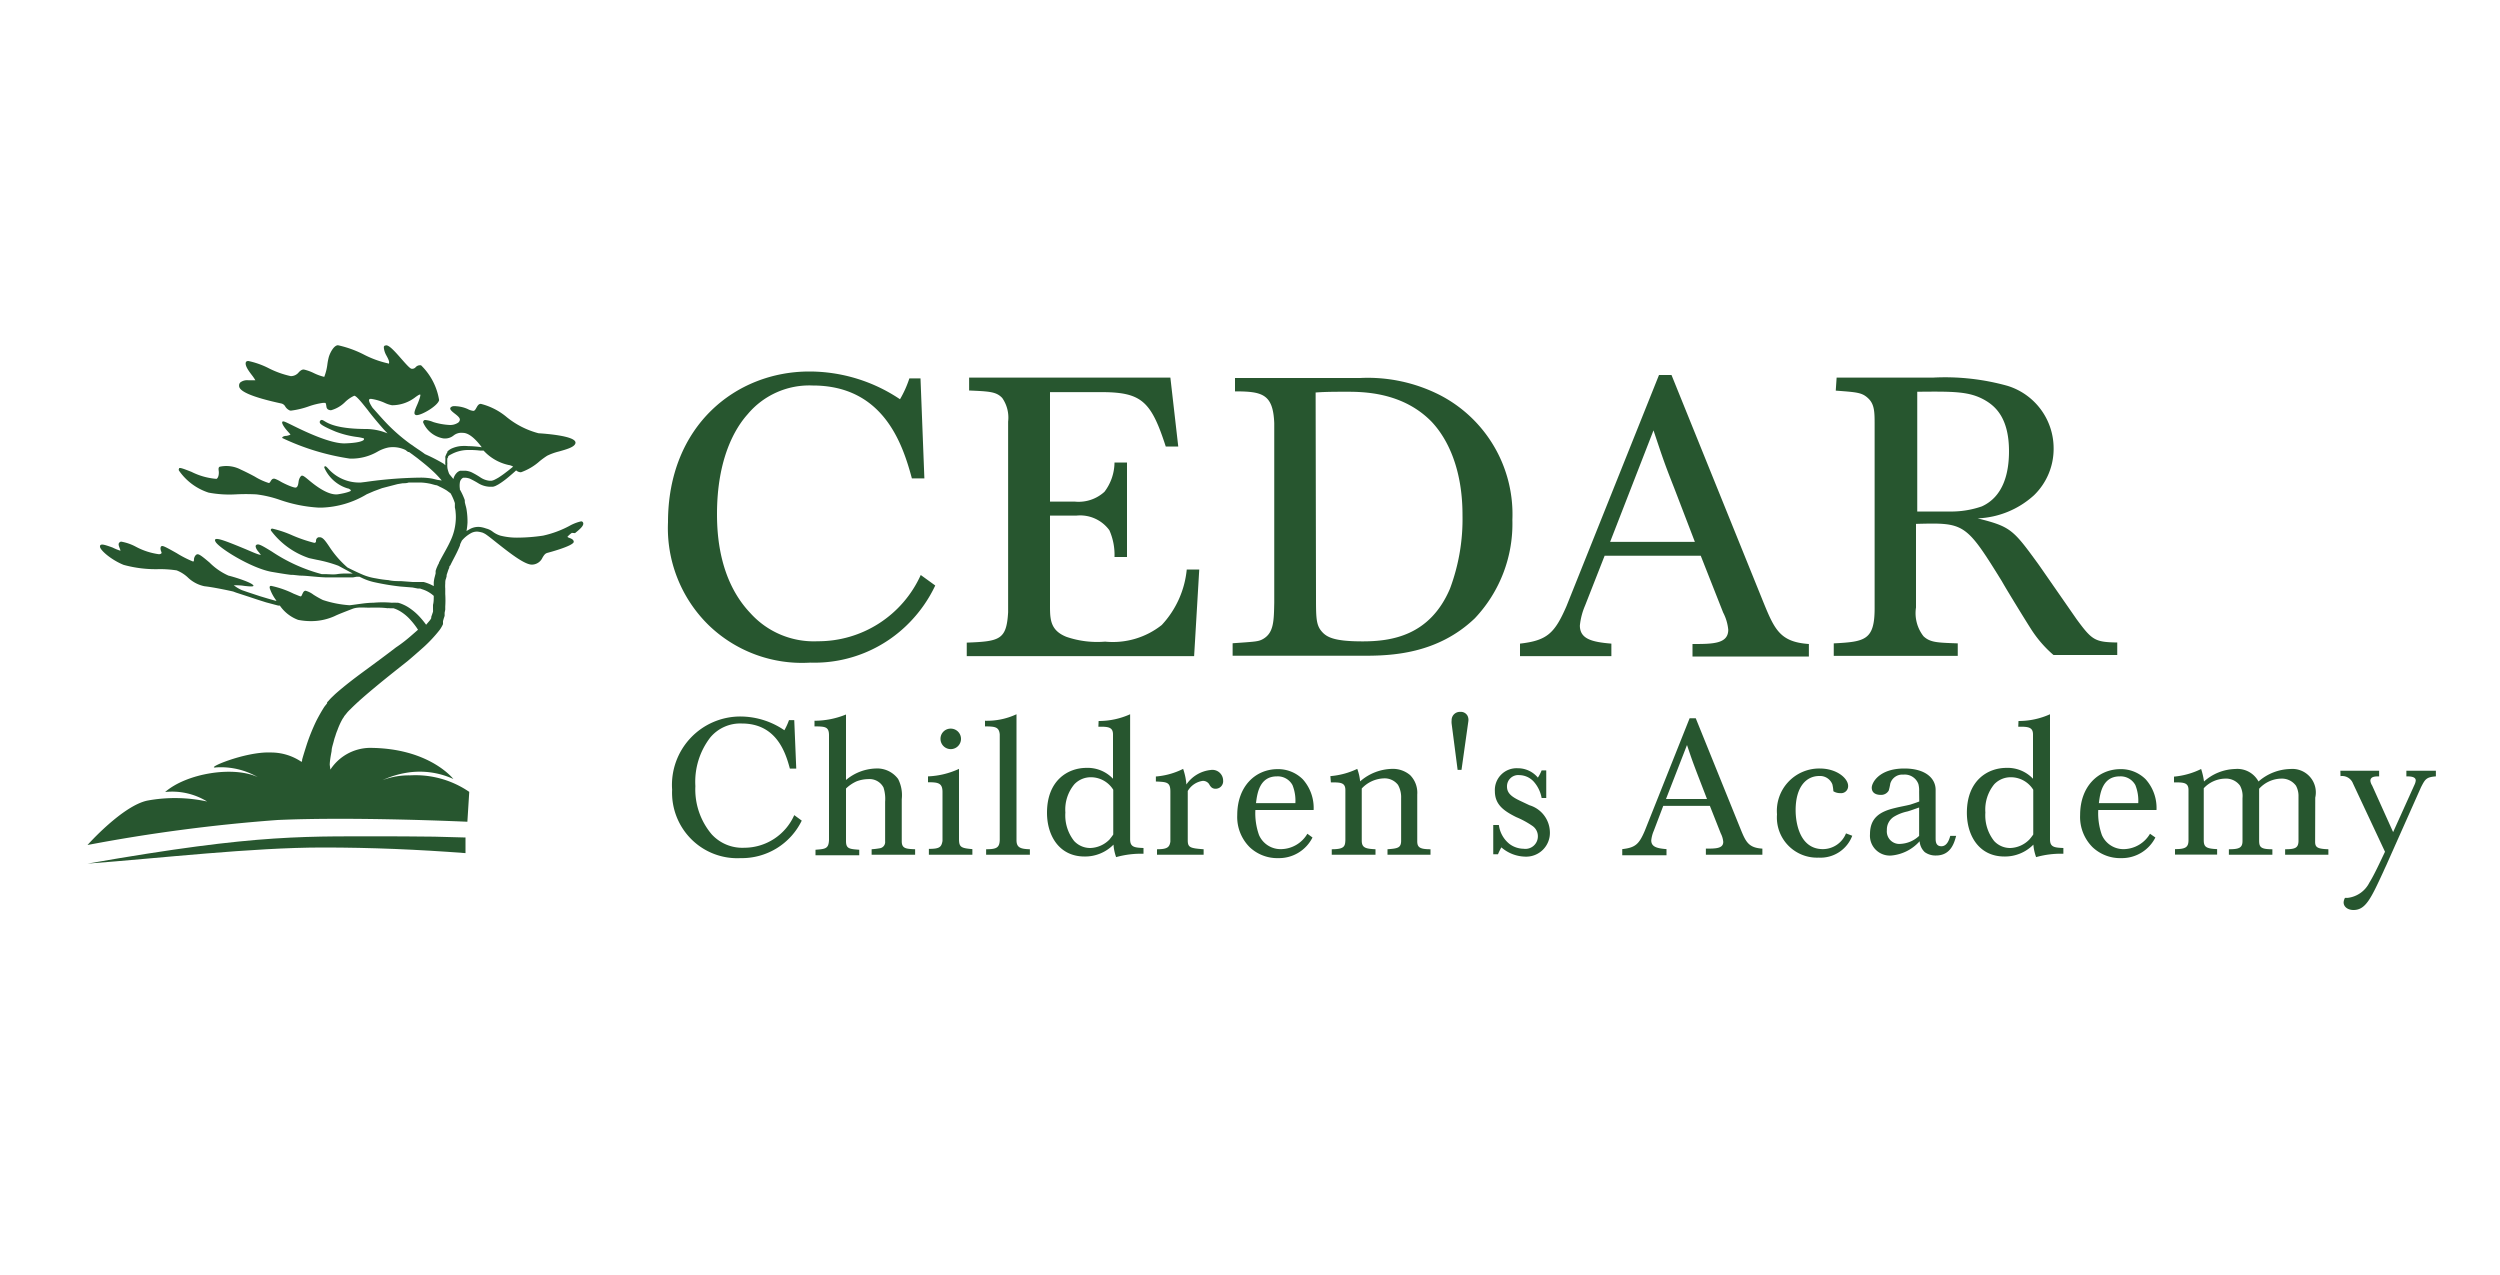 <svg id="Layer_1" data-name="Layer 1" xmlns="http://www.w3.org/2000/svg" xmlns:xlink="http://www.w3.org/1999/xlink" viewBox="0 0 200 102"><defs><style>.cls-1{fill:none;}.cls-2{clip-path:url(#clip-path);}.cls-3{fill:#27562f;}.cls-4{clip-path:url(#clip-path-2);}</style><clipPath id="clip-path"><rect id="SVGID" class="cls-1" x="6.86" y="16.74" width="188.01" height="60.35"/></clipPath><clipPath id="clip-path-2"><rect id="SVGID-2" data-name="SVGID" class="cls-1" x="6.86" y="16.74" width="188" height="56.07"/></clipPath></defs><g class="cls-2"><path class="cls-3" d="M74.82,46.84a10.88,10.88,0,0,1-2,2.9,10.61,10.61,0,0,1-8,3.27A10.74,10.74,0,0,1,56.68,50a10.86,10.86,0,0,1-3.24-8.22c0-7.74,5.45-12.06,11.3-12.06A13,13,0,0,1,72,31.94a8.47,8.47,0,0,0,.75-1.67h.89l.31,8h-1c-.75-2.8-2.3-7.43-7.94-7.43a6.43,6.43,0,0,0-5.19,2.29c-1,1.11-2.46,3.53-2.46,8,0,1.86.25,5.38,2.68,7.93a6.82,6.82,0,0,0,5.38,2.24A9,9,0,0,0,73.66,46Z"/><path class="cls-3" d="M77.53,30.21h16.1l.63,5.51h-1c-1.16-3.59-1.92-4.32-5-4.35H84v8.76H86a3.06,3.06,0,0,0,2.36-.79A3.93,3.93,0,0,0,89.16,37h1v7.56h-1a4.84,4.84,0,0,0-.41-2.14,2.89,2.89,0,0,0-2.65-1.17H84v7.28c0,1.07.06,1.92,1.32,2.42a7.61,7.61,0,0,0,3.09.38A6.29,6.29,0,0,0,92.94,50a7.58,7.58,0,0,0,2-4.44h1l-.41,6.93H77.34V51.41c2.65-.1,3.18-.23,3.31-2.43V33.73a2.74,2.74,0,0,0-.47-1.89c-.47-.5-1-.53-2.65-.6Z"/><path class="cls-3" d="M98.8,30.24h10a12.72,12.72,0,0,1,6.36,1.35,10.73,10.73,0,0,1,5.83,10,11,11,0,0,1-3,7.87c-3,2.87-6.68,3-8.88,3H98.61v-1c1.85-.13,2.07-.13,2.45-.35.85-.5.85-1.45.88-2.9V33.86c-.09-2.33-.94-2.55-3.14-2.55Zm6.48,17.45c0,1.64,0,2.26.41,2.77s1,.85,3.31.85,5.39-.44,7-4.22a15.9,15.9,0,0,0,1-5.89c0-3.69-1.19-6.11-2.48-7.47-2.34-2.39-5.52-2.39-6.84-2.39-.82,0-1.64,0-2.43.06Z"/><path class="cls-3" d="M132.72,30h1l7.34,18.15c.91,2.23,1.35,3.21,3.65,3.37v1H135.4v-1c1.6,0,2.86,0,2.86-1.14a3.72,3.72,0,0,0-.41-1.38l-1.79-4.54h-7.69l-1.57,4a5.38,5.38,0,0,0-.41,1.58c0,1.07.94,1.32,2.52,1.45v1H121.6v-1c2.17-.25,2.77-.82,3.72-3Zm1.2,9c-.79-2-.92-2.42-1.64-4.57l-3.47,8.92h6.78Z"/><path class="cls-3" d="M146.93,30.21h7.68a18.57,18.57,0,0,1,6,.66,5.23,5.23,0,0,1,3.68,5,5.17,5.17,0,0,1-1.57,3.75,7.12,7.12,0,0,1-4.51,1.85c2.68.67,2.84.89,4.92,3.75l3,4.32c1.23,1.67,1.45,1.83,3.25,1.86v1h-5.1a9.36,9.36,0,0,1-1.8-2.08c-.35-.54-2-3.22-2.33-3.82-2.9-4.69-3-4.69-6.87-4.59V48.6a3,3,0,0,0,.6,2.3c.54.51,1.13.51,2.74.57v1h-9.92v-1c2.49-.13,3.27-.25,3.27-2.81V34c0-1,0-1.64-.5-2.12s-.88-.5-2.61-.63Zm9,10.71a7.47,7.47,0,0,0,2.62-.41c1.73-.79,2.17-2.68,2.17-4.41,0-2.71-1.13-3.63-1.95-4.1-1.23-.69-2.43-.69-5.39-.66v9.58Z"/><path class="cls-3" d="M64.14,65.65a5.33,5.33,0,0,1-4.89,3,5.2,5.2,0,0,1-3.91-1.48,5.26,5.26,0,0,1-1.57-4,5.47,5.47,0,0,1,5.48-5.85,6.26,6.26,0,0,1,3.5,1.1,5,5,0,0,0,.37-.81h.42l.16,3.88h-.51c-.36-1.36-1.11-3.61-3.85-3.61A3.12,3.12,0,0,0,56.82,59a5.81,5.81,0,0,0-1.19,3.89,5.56,5.56,0,0,0,1.3,3.85,3.32,3.32,0,0,0,2.61,1.08,4.38,4.38,0,0,0,4-2.61Z"/><path class="cls-3" d="M65.16,57.66a6.7,6.7,0,0,0,2.52-.5V62.4a3.88,3.88,0,0,1,2.37-.92,2.08,2.08,0,0,1,1.8.84,2.86,2.86,0,0,1,.29,1.62V67.3c0,.59.34.61,1.07.64v.44H69.73v-.44a5.93,5.93,0,0,0,.66-.08.5.5,0,0,0,.42-.55V64.14A3,3,0,0,0,70.68,63a1.26,1.26,0,0,0-1.23-.67,2.68,2.68,0,0,0-.93.18,3,3,0,0,0-.84.57v4.2c0,.62.26.64,1.06.7v.44h-3.5v-.44c.79-.06,1.05-.08,1.08-.78V58.82c0-.7-.33-.7-1.16-.71Z"/><path class="cls-3" d="M74.24,62.11a6.51,6.51,0,0,0,2.48-.6v5.62c0,.66.19.72,1.07.8v.45H74.31v-.47c.87,0,1-.15,1.09-.63V63.36c0-.73-.36-.78-1.16-.78Zm1-3a.81.81,0,0,1,.81-.82.82.82,0,1,1-.81.82"/><path class="cls-3" d="M78.8,57.66a5.58,5.58,0,0,0,2.52-.52V67.21c0,.58.29.71,1.07.73v.44h-3.5v-.44c.86,0,1.07-.14,1.09-.75V58.75c-.06-.61-.39-.63-1.18-.64Z"/><path class="cls-3" d="M87.89,57.68a6.09,6.09,0,0,0,2.52-.54v10c0,.62.32.67,1.07.7v.46a7.35,7.35,0,0,0-2.19.27,3.68,3.68,0,0,1-.21-1,3.18,3.18,0,0,1-2.32.95c-2,0-3-1.64-3-3.5,0-2.57,1.65-3.59,3.16-3.59a2.79,2.79,0,0,1,2.12.87V58.76c0-.58-.36-.64-1.17-.62Zm1.17,5.5a2.11,2.11,0,0,0-1.77-1,1.81,1.81,0,0,0-1.34.56A3.16,3.16,0,0,0,85.23,65a3.31,3.31,0,0,0,.7,2.28,1.75,1.75,0,0,0,1.3.56,2.24,2.24,0,0,0,1.53-.68c.1-.13.21-.26.3-.4Z"/><path class="cls-3" d="M92.47,62.12a5.89,5.89,0,0,0,2.18-.61,4.83,4.83,0,0,1,.26,1.25,2.7,2.7,0,0,1,1.94-1.16.86.86,0,0,1,1,.84.6.6,0,0,1-.6.66.49.49,0,0,1-.33-.11.88.88,0,0,1-.19-.26.59.59,0,0,0-.51-.26,1.66,1.66,0,0,0-1.2.81v3.94c0,.58.19.64,1.27.72v.44H92.56v-.44c.84,0,1-.17,1.07-.61v-4c0-.77-.29-.77-1.16-.81Z"/><path class="cls-3" d="M105,67a3,3,0,0,1-2.72,1.65,3.22,3.22,0,0,1-2.3-.87,3.41,3.41,0,0,1-1-2.58c0-2.28,1.44-3.67,3.24-3.67a2.8,2.8,0,0,1,2,.81,3.43,3.43,0,0,1,.87,2.46h-4.66a5.21,5.21,0,0,0,.29,2,1.88,1.88,0,0,0,1.8,1.13,2.48,2.48,0,0,0,2.07-1.23Zm-1.37-2.75a3.35,3.35,0,0,0-.23-1.44,1.34,1.34,0,0,0-1.25-.7c-1.41,0-1.58,1.41-1.67,2.14Z"/><path class="cls-3" d="M106.43,62.09a6.17,6.17,0,0,0,2.15-.58,3.85,3.85,0,0,1,.23,1,4,4,0,0,1,2.55-1,2.12,2.12,0,0,1,1.45.5,2,2,0,0,1,.57,1.55V67.3c0,.49.21.64,1.06.64v.44H111v-.44c.81-.06,1.07-.11,1.09-.64V63.85a2,2,0,0,0-.25-1.06,1.35,1.35,0,0,0-1.14-.52,2.54,2.54,0,0,0-1.76.81v4.16c0,.58.29.66,1.1.7v.44h-3.5v-.44c1,0,1.07-.23,1.09-.73v-4c0-.62-.4-.62-1.16-.62Z"/><path class="cls-3" d="M116.92,61.59h-.31l-.48-3.7a1.33,1.33,0,0,1,0-.26.66.66,0,0,1,.7-.68.6.6,0,0,1,.58.33.76.76,0,0,1,.06.41Z"/><path class="cls-3" d="M119.91,66a2.31,2.31,0,0,0,.84,1.51,1.93,1.93,0,0,0,1.13.39,1,1,0,0,0,1.15-1,1,1,0,0,0-.44-.83,7,7,0,0,0-1.29-.7c-1-.5-1.71-1-1.71-2.08a1.74,1.74,0,0,1,1.83-1.83,2.08,2.08,0,0,1,1.61.75,3.11,3.11,0,0,0,.3-.58h.37l0,2.21h-.37a2.67,2.67,0,0,0-.65-1.33,1.59,1.59,0,0,0-1.12-.5.9.9,0,0,0-1,.92c0,.53.38.82,1.06,1.14l.74.35a2.29,2.29,0,0,1,1.63,2.11,1.9,1.9,0,0,1-2,2,3,3,0,0,1-1.88-.74,4.41,4.41,0,0,0-.27.55h-.38V66Z"/><path class="cls-3" d="M135.17,57.46h.49l3.56,8.8c.44,1.09.65,1.56,1.77,1.63v.49h-4.52v-.49c.78,0,1.39,0,1.39-.54a1.83,1.83,0,0,0-.2-.68l-.87-2.2h-3.73l-.76,2a2.61,2.61,0,0,0-.2.76c0,.52.46.64,1.22.7v.49h-3.54v-.49c1.05-.12,1.34-.39,1.8-1.46Zm.58,4.36c-.38-1-.44-1.18-.79-2.22l-1.68,4.32h3.28Z"/><path class="cls-3" d="M148.18,66.86a2.71,2.71,0,0,1-2.69,1.75,3.21,3.21,0,0,1-3.33-3.46,3.39,3.39,0,0,1,3.41-3.67c1.41,0,2.28.81,2.28,1.39a.56.56,0,0,1-.63.58,1,1,0,0,1-.55-.15,3.17,3.17,0,0,0-.08-.55,1.06,1.06,0,0,0-1.05-.67c-1,0-1.89.81-1.89,2.74,0,1,.32,3.11,2.18,3.11a2,2,0,0,0,1.85-1.26Z"/><path class="cls-3" d="M153.53,63.33a2,2,0,0,0-.06-.61,1.16,1.16,0,0,0-1.2-.75,1,1,0,0,0-1.05.73,4.28,4.28,0,0,1-.12.54.69.69,0,0,1-.64.35c-.11,0-.72,0-.72-.58,0-.37.56-1.53,2.61-1.53,1.68,0,2.5.78,2.5,1.71v3.86c0,.23,0,.65.46.65s.63-.54.71-.83h.47c-.14.52-.41,1.57-1.61,1.57a1.46,1.46,0,0,1-.9-.27,1.32,1.32,0,0,1-.41-.87,3.44,3.44,0,0,1-2.24,1.14,1.59,1.59,0,0,1-1.73-1.71c0-1.31.8-1.81,2-2.09.39-.1.81-.17,1.22-.27.24-.08.49-.16.72-.25Zm0,1.27c-.3.1-.63.23-.95.32a3.45,3.45,0,0,0-1,.38,1.21,1.21,0,0,0-.63,1.11,1,1,0,0,0,1.1,1.1,2.34,2.34,0,0,0,1.48-.64Z"/><path class="cls-3" d="M161.48,57.68a6.09,6.09,0,0,0,2.52-.54v10c0,.62.32.67,1.07.7v.46a7.25,7.25,0,0,0-2.18.27,3.7,3.7,0,0,1-.22-1,3.18,3.18,0,0,1-2.32.95c-2,0-3-1.64-3-3.5,0-2.57,1.65-3.59,3.17-3.59a2.79,2.79,0,0,1,2.12.87V58.76c0-.58-.37-.64-1.18-.62Zm1.18,5.5a2.11,2.11,0,0,0-1.77-1,1.81,1.81,0,0,0-1.35.56,3.2,3.2,0,0,0-.71,2.26,3.31,3.31,0,0,0,.7,2.28,1.73,1.73,0,0,0,1.3.56,2.23,2.23,0,0,0,1.52-.68,3.9,3.9,0,0,0,.31-.4Z"/><path class="cls-3" d="M172.43,67a3,3,0,0,1-2.71,1.65,3.22,3.22,0,0,1-2.31-.87,3.41,3.41,0,0,1-1-2.58c0-2.28,1.44-3.67,3.24-3.67a2.8,2.8,0,0,1,2,.81,3.43,3.43,0,0,1,.87,2.46h-4.66a5.21,5.21,0,0,0,.29,2,1.88,1.88,0,0,0,1.8,1.13A2.48,2.48,0,0,0,172,66.7Zm-1.37-2.75a3.35,3.35,0,0,0-.23-1.44,1.34,1.34,0,0,0-1.25-.7c-1.41,0-1.58,1.41-1.67,2.14Z"/><path class="cls-3" d="M185.21,67.34c0,.46.2.57,1.06.6v.44h-3.46v-.44c.81,0,1.05-.11,1.07-.64V63.71a1.71,1.71,0,0,0-.2-.85,1.4,1.4,0,0,0-1.21-.57,2.45,2.45,0,0,0-1.74.81c0,.23,0,.29,0,.53v3.62c0,.54.16.69,1.06.69v.44h-3.48v-.44c.81,0,1.09-.11,1.09-.66V63.85a1.74,1.74,0,0,0-.2-1,1.39,1.39,0,0,0-1.21-.56,2.4,2.4,0,0,0-1.69.77v4.14c0,.55.17.69,1.07.73v.44H174v-.44c.85,0,1.08-.15,1.08-.73v-4c0-.61-.41-.61-1.16-.61v-.46a6.13,6.13,0,0,0,2.17-.61,5.48,5.48,0,0,1,.23,1,3.88,3.88,0,0,1,2.49-1,1.92,1.92,0,0,1,1.87,1,4,4,0,0,1,2.54-1,1.88,1.88,0,0,1,2,2.29Z"/><path class="cls-3" d="M187.23,61.66h3.1v.45c-.3,0-.7,0-.7.36a.9.9,0,0,0,.14.37l1.68,3.73,1.71-3.79a1,1,0,0,0,.1-.34c0-.33-.49-.33-.75-.33v-.45h2.36v.45c-.78.06-.86.23-1.19.87L191,69c-.1.24-.23.49-.33.73-1,2.16-1.42,3.07-2.39,3.07-.44,0-.79-.24-.79-.61a.8.8,0,0,1,.11-.36h.21a2.23,2.23,0,0,0,1.74-1.22c.38-.61.83-1.59,1.25-2.47l-2.56-5.46a.93.93,0,0,0-1-.59Z"/></g><g class="cls-4"><path class="cls-3" d="M7,69.09c5.85-.44,13.16-1.29,18.83-1.29,3.84,0,7.65.16,11.41.45V67c-1.67-.06-3.35-.09-5-.09C24.35,66.92,21,66.64,7,69.09"/><path class="cls-3" d="M46,42.65c.36-.29.74-.6.65-.83a.16.16,0,0,0-.17-.11,3.45,3.45,0,0,0-.94.37,8.2,8.2,0,0,1-2.09.77,14.06,14.06,0,0,1-2,.16,5.39,5.39,0,0,1-1.42-.16,2,2,0,0,1-.62-.32,1.4,1.4,0,0,0-.52-.25,2.25,2.25,0,0,0-.48-.12,1.38,1.38,0,0,0-.81.16l-.28.16a5.1,5.1,0,0,0,.08-.67,5.94,5.94,0,0,0-.06-.94,2.55,2.55,0,0,0-.09-.43l-.06-.24L37.18,40a5.39,5.39,0,0,0-.39-.84.13.13,0,0,1,0-.06,1.68,1.68,0,0,1,0-.5.51.51,0,0,1,.26-.38h0l.09,0h.13a1.35,1.35,0,0,1,.31.07,7.13,7.13,0,0,1,.7.38,1.9,1.9,0,0,0,.89.27h.26a1.11,1.11,0,0,0,.22-.07l.21-.11.19-.12a6.94,6.94,0,0,0,.67-.51c.2-.17.39-.33.57-.5a.58.58,0,0,0,.39.15h0a4.47,4.47,0,0,0,1.51-.9,7.12,7.12,0,0,1,.58-.42,4.66,4.66,0,0,1,.94-.34c.6-.17,1.17-.33,1.3-.6a.2.2,0,0,0,0-.21c-.25-.43-2.13-.6-2.93-.65a6.76,6.76,0,0,1-2.53-1.28,5.17,5.17,0,0,0-2.08-1.07c-.19,0-.27.16-.35.3s-.13.24-.24.26a1.22,1.22,0,0,1-.45-.14,2.59,2.59,0,0,0-.91-.23,1,1,0,0,0-.3,0s-.18.05-.2.16.12.24.31.39.46.34.46.52a.34.34,0,0,1-.15.25A1.16,1.16,0,0,1,36,34a5.37,5.37,0,0,1-1.35-.24A2,2,0,0,0,34,33.6a.17.17,0,0,0-.15.19,2.16,2.16,0,0,0,1.6,1.28,1.1,1.1,0,0,0,.85-.24,1,1,0,0,1,.74-.2c.59,0,1.22.77,1.5,1.15a8.1,8.1,0,0,0-1.08-.09,3.4,3.4,0,0,0-.63,0,2.32,2.32,0,0,0-.65.17,1.13,1.13,0,0,0-.31.19l-.08.07,0,0,0,0,0,.06h0v0l0,0-.09.15c0,.06-.05.11-.07.17a.85.85,0,0,0,0,.17s0,.11,0,.16a2.54,2.54,0,0,0,0,.39l-.15-.13A14,14,0,0,0,34,36.33c-.2-.15-.39-.28-.59-.41l-.29-.2L33,35.63l-.14-.09A14.27,14.27,0,0,1,31.06,34c-.5-.51-.91-1-1.25-1.37v0c-.31-.46-.3-.62-.28-.67a.21.21,0,0,1,.16-.05,4,4,0,0,1,1.11.33,2.3,2.3,0,0,0,.56.18,3.05,3.05,0,0,0,1.89-.66c.17-.12.31-.22.37-.19s-.14.58-.24.8c-.17.39-.26.62-.21.75a.18.18,0,0,0,.17.09c.41,0,1.68-.74,1.79-1.2a5,5,0,0,0-1.45-2.79l-.11,0a.47.47,0,0,0-.32.16.36.36,0,0,1-.32.12c-.14,0-.55-.49-.88-.86-.6-.69-1-1.09-1.21-1-.08,0-.12.06-.13.1s0,.34.19.68.27.54.21.65,0,0-.07,0a8,8,0,0,1-2-.74,8.55,8.55,0,0,0-2-.71c-.31,0-.61.54-.73.92a4.64,4.64,0,0,0-.12.61,4.15,4.15,0,0,1-.25,1,4.13,4.13,0,0,1-.83-.3,3.68,3.68,0,0,0-.81-.29c-.16,0-.26.09-.38.2a.81.81,0,0,1-.66.33,7.32,7.32,0,0,1-1.76-.63,6.6,6.6,0,0,0-1.63-.58c-.16,0-.2.08-.21.13-.06.26.23.66.49,1a3.82,3.82,0,0,1,.28.41h-.56a.91.91,0,0,0-.64.17.34.34,0,0,0-.1.29c0,.45,1.16.92,3.38,1.4h0a.48.48,0,0,1,.31.24.8.8,0,0,0,.37.32.35.35,0,0,0,.16,0,6.57,6.57,0,0,0,1.35-.33,5.85,5.85,0,0,1,1.14-.28H26c.07,0,.08.1.1.21s0,.36.38.38h0a2.54,2.54,0,0,0,1.14-.67,2.58,2.58,0,0,1,.72-.49c.16,0,.59.53.87.88l.2.25a1,1,0,0,1,.08.11c.32.41.72.9,1.21,1.45l.3.32a4.56,4.56,0,0,0-1.66-.35c-2.31,0-3.06-.43-3.38-.63-.12-.07-.21-.13-.3-.07a.16.16,0,0,0-.08.15c0,.12.12.28,1.27.76a7.59,7.59,0,0,0,1.72.43,3.5,3.5,0,0,1,.54.11.22.22,0,0,1,0,.11c-.08.09-.37.25-1.5.29s-3.12-.9-4.15-1.41c-.71-.35-.8-.39-.87-.32s.05.34.41.75c.09.1.2.22.24.28a1.34,1.34,0,0,1-.32.1c-.2,0-.3.07-.34.12l0,0,0,.05A19.1,19.1,0,0,0,28,36.69h.13a4.16,4.16,0,0,0,2.06-.55,2.91,2.91,0,0,1,.88-.34,2.31,2.31,0,0,1,1.37.2l0,0,.14.11.07.05.07,0,.28.2c.18.14.37.27.55.42.37.29.75.6,1.11.94a7.79,7.79,0,0,1,.68.72h0L35,38.39l-.42-.1a5.26,5.26,0,0,0-.89-.08h0a33.27,33.27,0,0,0-4.4.34l-.41.05a3.32,3.32,0,0,1-2.66-1.15c-.14-.14-.18-.18-.25-.13s0,.12,0,.15a3,3,0,0,0,1.83,1.6c.1,0,.22.1.26.13v0s0,.06,0,.07-.24.15-1,.27-1.77-.64-2.33-1.11c-.31-.26-.45-.37-.56-.38s-.25.24-.28.46-.06.43-.2.49-.84-.25-1.22-.46a2.71,2.71,0,0,0-.46-.23c-.21-.07-.3.09-.36.19s-.08.13-.15.14a5,5,0,0,1-1.13-.52c-.37-.2-.77-.4-1.1-.55a2.49,2.49,0,0,0-1.7-.23c-.11.06-.09.2-.07.36s0,.51-.18.61a5.4,5.4,0,0,1-2-.56c-.83-.33-1-.37-1-.25a.15.15,0,0,0,0,.15,4.61,4.61,0,0,0,2.37,1.76,9,9,0,0,0,2.15.14,15.78,15.78,0,0,1,1.67,0,9,9,0,0,1,1.88.44,11.46,11.46,0,0,0,3.11.62h.22a7.44,7.44,0,0,0,3.62-1.07l.58-.25.65-.24,1.23-.32.42-.07c.15,0,.32,0,.48-.06l.24,0h.68a4.59,4.59,0,0,1,.85.11l.37.1c.12,0,.24.08.34.13a4.74,4.74,0,0,1,.56.3l.31.23a4.18,4.18,0,0,1,.34.78c0,.06,0,.12,0,.17l0,.18a2.13,2.13,0,0,1,.06.39,3.84,3.84,0,0,1,0,.76,4.36,4.36,0,0,1-.41,1.51c-.22.49-.53,1-.81,1.53l-.11.21c0,.08-.07.15-.1.23l-.1.23-.07.21,0,0,0,.08,0,.12-.06.24a2.54,2.54,0,0,0-.09.48c0,.1,0,.2,0,.3a3.34,3.34,0,0,0-.81-.33l-.21,0-.22,0-.44,0-.94-.07c-.33,0-.66,0-1-.08a8.46,8.46,0,0,1-1-.14,4.49,4.49,0,0,1-1-.27c-.31-.13-.61-.27-.9-.41l-.38-.19a7.93,7.93,0,0,1-1.47-1.69c-.3-.44-.5-.73-.75-.73h-.1a.29.29,0,0,0-.2.28c0,.09,0,.14-.13.17a11.58,11.58,0,0,1-1.76-.6,8.81,8.81,0,0,0-1.6-.54.11.11,0,0,0-.11.05.1.1,0,0,0,0,.11,6.29,6.29,0,0,0,3.05,2.2l.6.13a10.52,10.52,0,0,1,1.74.48l1,.54.15.08h-.06l-.34,0c-.24,0-.54,0-.85.05s-.65,0-1,0h-.23a13.29,13.29,0,0,1-4-1.81c-.7-.43-1-.6-1.15-.56a.16.16,0,0,0-.14.12c0,.14.09.31.26.5l.16.21c-.21,0-.81-.29-1.35-.51-1.59-.66-2.15-.85-2.3-.73a.13.13,0,0,0,0,.14c.12.45,2.86,2.17,4.52,2.46.71.12,1.2.2,1.55.24h0l.15,0,.57.06h0c.51,0,1.25.11,2,.14l1,0c.32,0,.62,0,.88,0l.36,0,.27-.05.24,0h0l.25.12a4.59,4.59,0,0,0,1,.33,19.7,19.7,0,0,0,2,.33L33,47l.41.08.19,0,.17.06a2.47,2.47,0,0,1,.93.53c0,.26,0,.49-.06.72l0,.1,0,.09,0,.17a1.29,1.29,0,0,1,0,.19l-.07.21-.07.2,0,.1h0v0a1.11,1.11,0,0,1-.18.26l-.23.27v0a6.82,6.82,0,0,0-.56-.68,4.62,4.62,0,0,0-.9-.74,3.44,3.44,0,0,0-.61-.29l-.17-.05,0,0h-.14a1.84,1.84,0,0,0-.35,0,8.25,8.25,0,0,0-1.49,0c-.62,0-1.26.13-1.9.2A8.66,8.66,0,0,1,25.83,48a7.55,7.55,0,0,1-.76-.43,1.82,1.82,0,0,0-.62-.31c-.14,0-.2.13-.26.26s-.08.19-.14.19h0c-.06,0-.29-.11-.55-.21a7.59,7.59,0,0,0-1.76-.62.18.18,0,0,0-.11,0c-.05,0-.07.09-.05.18a3.42,3.42,0,0,0,.54,1l-.08,0-.63-.18-.6-.18-1-.33-.46-.16a3,3,0,0,1-.65-.39c.16,0,.57,0,.83.05.55.06.69.06.75,0l0,0v0c0-.24-1.6-.73-2-.82a5,5,0,0,1-1.52-1.05c-.5-.42-.79-.66-.95-.66s-.28.24-.29.38,0,.2-.08.2a8.49,8.49,0,0,1-1.31-.67c-.92-.52-1.1-.6-1.2-.56a.12.12,0,0,0-.07.07.37.37,0,0,0,0,.24c0,.08.09.19.06.25s-.09.07-.19.09a5.45,5.45,0,0,1-1.84-.59,3.89,3.89,0,0,0-1.2-.42.25.25,0,0,0-.17.11c-.07.11,0,.27.06.43a1,1,0,0,1,.06.19A4.09,4.09,0,0,1,9,43.8c-.56-.2-.82-.28-.94-.21a.14.14,0,0,0-.06.14c0,.28.9,1.06,1.89,1.46a9.69,9.69,0,0,0,2.88.34,9.13,9.13,0,0,1,1.36.1,2.8,2.8,0,0,1,.87.54,2.71,2.71,0,0,0,1.36.73c.57.06,1.63.27,2.29.42l.24.09.8.26c.31.1.66.22,1,.33l.6.19.64.17.34.09.12,0a3.07,3.07,0,0,0,1.46,1.14,5.32,5.32,0,0,0,1,.1,4.56,4.56,0,0,0,1.94-.41c.25-.13.94-.39,1.4-.57s1-.08,1.45-.1l.72,0a6.35,6.35,0,0,1,.66.05.44.44,0,0,1,.16,0l.16,0,.08,0h.06l.14.05a2.62,2.62,0,0,1,.5.26,3.6,3.6,0,0,1,.76.67,5.75,5.75,0,0,1,.49.63l.07.11-.47.41c-.42.37-.85.71-1.29,1-.87.67-1.73,1.3-2.56,1.91s-1.6,1.2-2.31,1.83l-.26.25a3.58,3.58,0,0,0-.27.29l-.11.11v0l0,0,0,0,0,.08-.22.28c-.25.39-.46.77-.64,1.12a15.69,15.69,0,0,0-.76,1.87c-.17.53-.3.95-.38,1.24,0,.07,0,.13-.05.18a4.33,4.33,0,0,0-2.47-.75c-2.07-.09-5.41,1.35-4.33,1.19a5.9,5.9,0,0,1,3.3.78c-1.95-.91-5.68-.31-7.41,1.19a5.36,5.36,0,0,1,3.36.76,12.23,12.23,0,0,0-4.74-.08c-2,.38-4.83,3.56-4.83,3.56a133.89,133.89,0,0,1,15.2-2c6.21-.28,15.19.14,15.19.14l.15-2.39a7.61,7.61,0,0,0-4.75-1.32,5.89,5.89,0,0,0-2.18.38,7.26,7.26,0,0,1,1.86-.58,6.47,6.47,0,0,1,3.8.49s-1.92-2.49-6.73-2.49a3.83,3.83,0,0,0-3.11,1.74l-.05-.38c0-.26.06-.64.15-1.11,0-.24.1-.5.17-.78s.08-.28.13-.43a4,4,0,0,1,.16-.45,5.81,5.81,0,0,1,.42-.92,1.64,1.64,0,0,0,.14-.22l0,0v0h0s0,0,0,0v0l.1-.12.16-.2c.07-.07.13-.14.21-.21.58-.59,1.31-1.21,2.08-1.85s1.63-1.32,2.49-2c.43-.36.86-.74,1.3-1.13a11.18,11.18,0,0,0,1.27-1.36,2.43,2.43,0,0,0,.28-.48l0-.07v-.06s0-.07,0,0l0-.11.06-.21.07-.21c0-.07,0-.17,0-.25l.05-.25,0-.13,0-.12a7.87,7.87,0,0,0,0-1c0-.15,0-.3,0-.43a2.55,2.55,0,0,1,0-.4c0-.14,0-.27.06-.4l.05-.19,0-.1v0s0,0,0,0l0,0,.07-.21.06-.18a1.42,1.42,0,0,1,.08-.18c0-.07,0-.13.08-.19.24-.51.54-1,.78-1.61,0-.12.1-.25.14-.37a2.6,2.6,0,0,1,.69-.58,1,1,0,0,1,.57-.15,2.05,2.05,0,0,1,.43.09l.16.08c.17.1.51.37.91.69.94.74,2.22,1.77,2.84,1.78h0a.94.94,0,0,0,.86-.56c.11-.18.2-.33.39-.38,0,0,2.07-.54,2.11-.88,0-.17-.17-.25-.33-.31a.59.59,0,0,1-.18-.09,1.79,1.79,0,0,1,.36-.32M35.78,37.06s0-.09,0-.13l0-.12,0-.12.07-.12v0h0l0-.06,0,0h0l0,0a.71.71,0,0,1,.22-.15A2.85,2.85,0,0,1,37.43,36a6.91,6.91,0,0,1,1,.05l.26,0a3.82,3.82,0,0,0,2,1.15.94.94,0,0,1,.36.13c-.17.14-.35.29-.54.43a7.59,7.59,0,0,1-.65.46l-.18.1-.16.08a1,1,0,0,1-.2.06h-.16a1.6,1.6,0,0,1-.7-.25,6.53,6.53,0,0,0-.74-.43,1.57,1.57,0,0,0-.45-.12h-.25l-.09,0h-.07l-.06,0-.11.05-.1.07a1.37,1.37,0,0,0-.16.18,1.14,1.14,0,0,0-.16.36h0l-.33-.4,0,0a2.53,2.53,0,0,1-.14-.44,1.67,1.67,0,0,1,0-.5"/></g></svg>